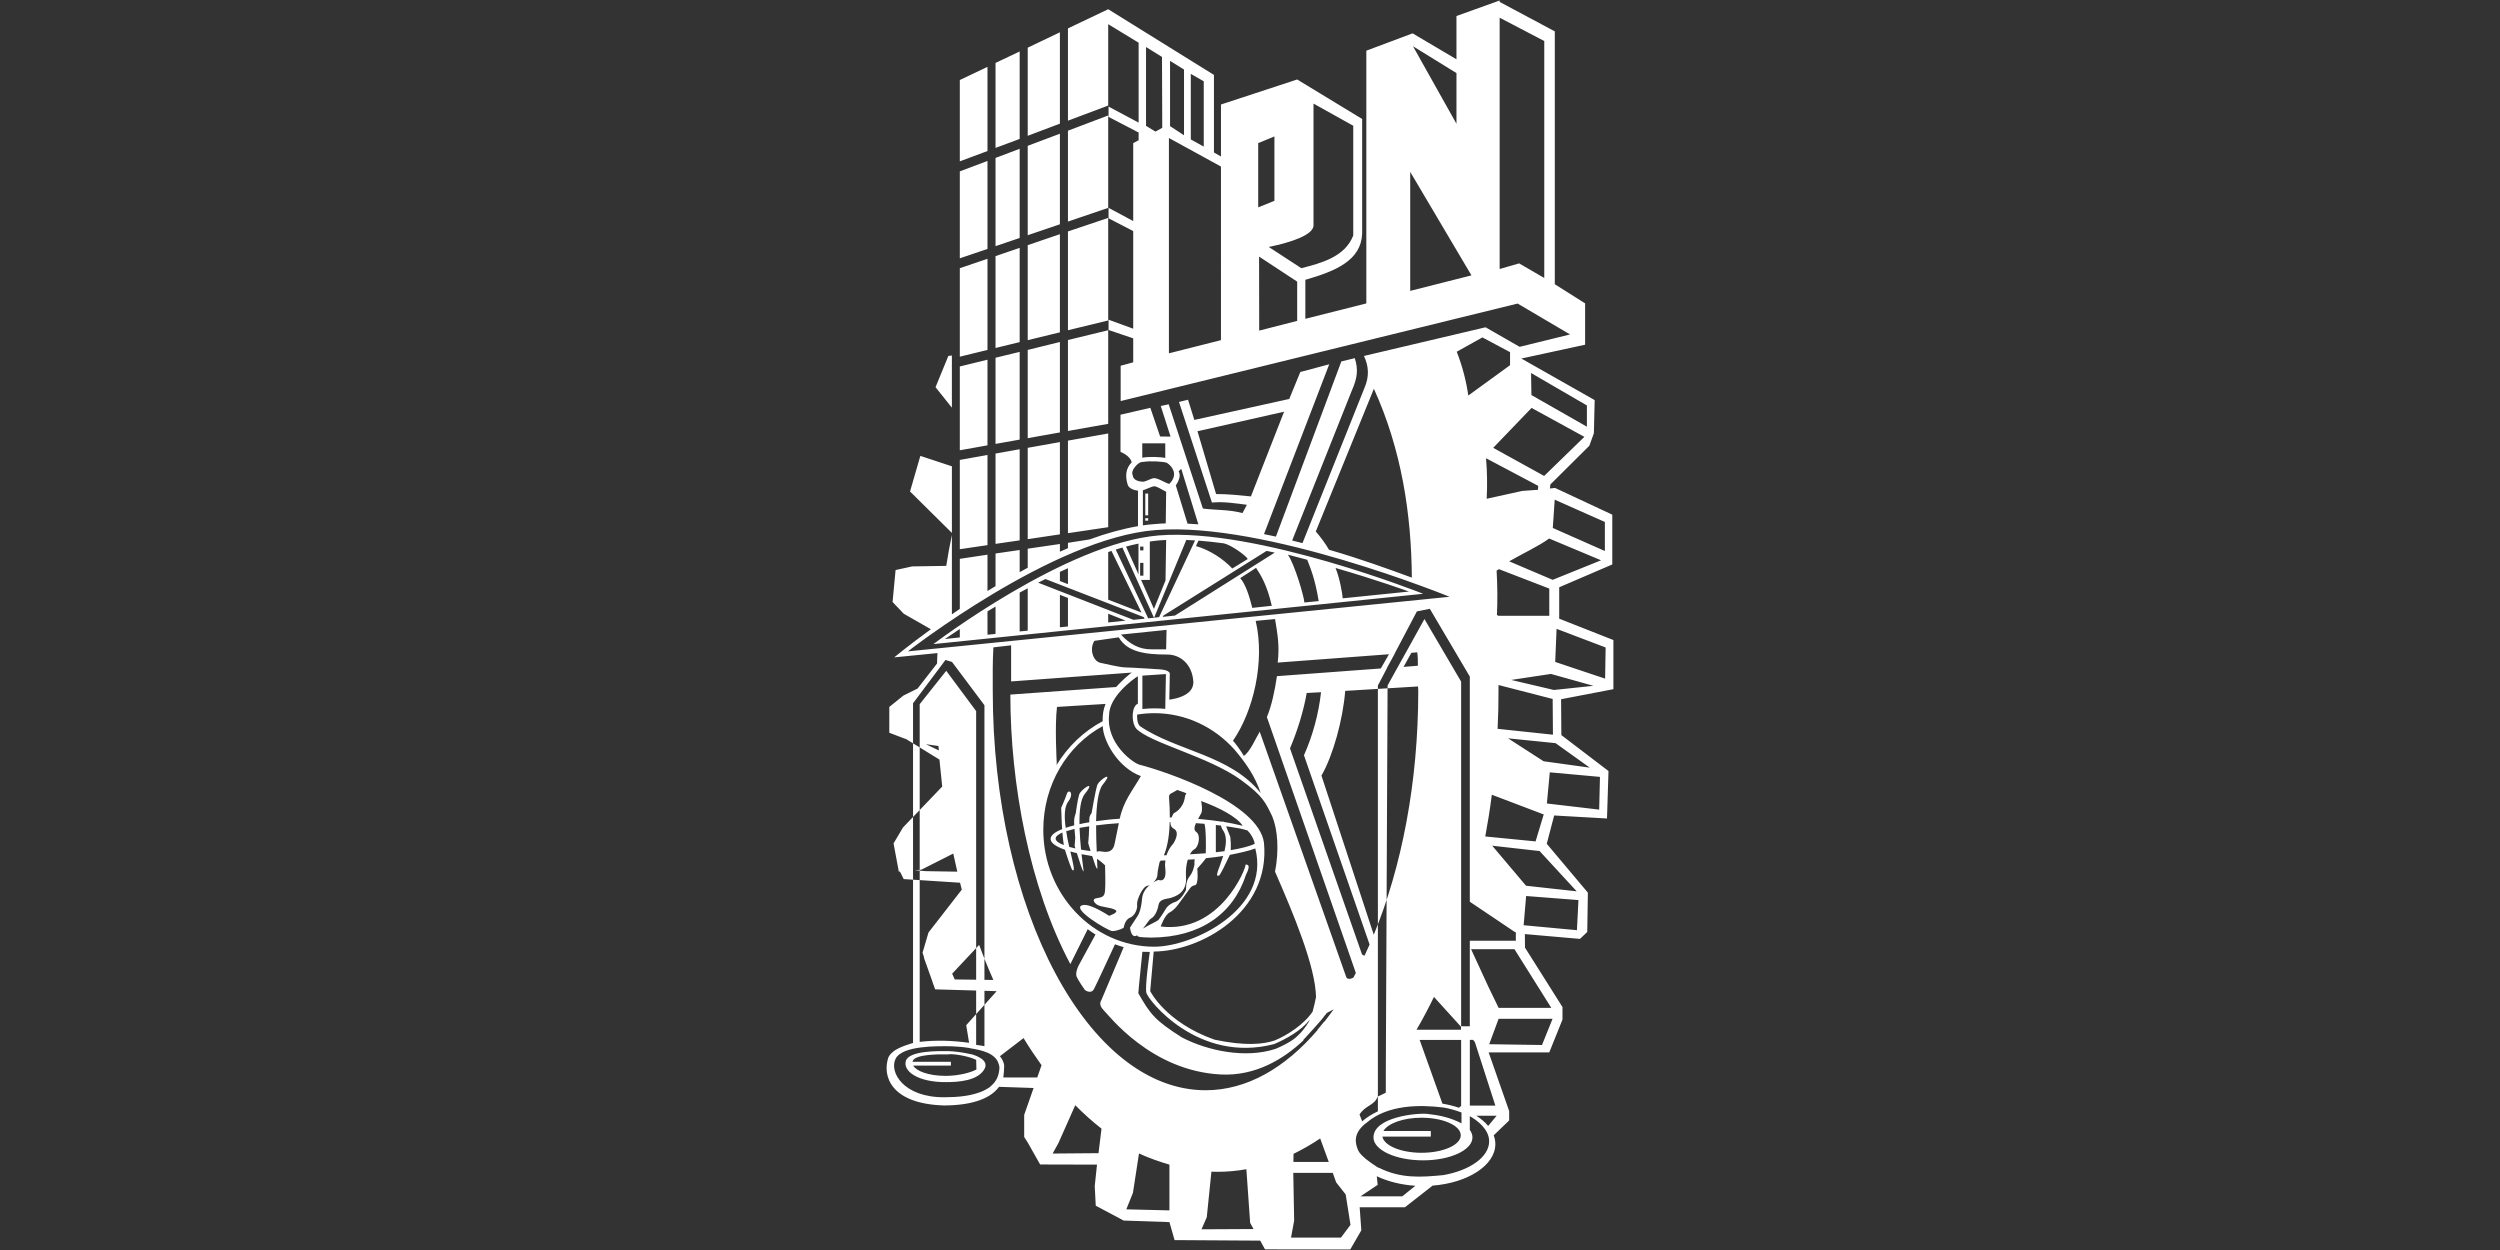 <?xml version="1.0" encoding="utf-8"?>
<!-- Generator: Adobe Illustrator 16.0.0, SVG Export Plug-In . SVG Version: 6.00 Build 0)  -->
<!DOCTYPE svg PUBLIC "-//W3C//DTD SVG 1.1//EN" "http://www.w3.org/Graphics/SVG/1.1/DTD/svg11.dtd">
<svg version="1.1" id="Layer_1" xmlns="http://www.w3.org/2000/svg" xmlns:xlink="http://www.w3.org/1999/xlink" x="0px" y="0px"
	 width="150px" height="75px" viewBox="0 0 150 75" enable-background="new 0 0 150 75" xml:space="preserve">
<rect x="0" y="0" width="150" height="75" fill="#333333" stroke="none"/>
<g>
	<path fill-rule="evenodd" clip-rule="evenodd" fill="#FFFFFF" d="M88.189,67.798c0.104,0.142,0.158,0.29,0.158,0.447
		c0,0.758-1.328,1.376-2.965,1.376c-1.638,0-2.973-0.618-2.973-1.376c0-1.221,2.618-1.486,3.259-1.408
		c0.717,0.078,1.351,0.218,2.022,0.563v-0.649c-0.325-0.126-0.732-0.243-1.064-0.297c-1.433-0.181-3.365-0.181-4.625,0.906
		c-0.037,0.024-0.082,0.056-0.135,0.103c-0.649,0.562-0.573,1.087-0.385,1.54c0.144,0.344,0.762,0.767,1.07,0.963v0.008
		c0.008,0,0.023,0.007,0.03,0.015c0.091,0.054,0.144,0.086,0.144,0.086v-0.016c1.312,0.665,2.535,0.579,3.886,0.446
		c1.584-0.282,2.739-1.087,2.739-2.026c0-0.711-0.695-1.251-1.162-1.509C88.189,67.212,88.189,67.525,88.189,67.798L88.189,67.798
		L88.189,67.798z M68.543,40.538v2.002c0.234-0.023,0.468-0.039,0.716-0.039c0.219,0,0.438,0.008,0.657,0.03l0.038-2.087
		L68.543,40.538L68.543,40.538L68.543,40.538z M68.272,42.22v-1.65c-0.287,0.18-1.735,1.228-1.728,2.354
		c-0.173,1.673,1.411,2.839,1.818,2.956c1.6,0.407,7.175,2.299,7.477,4.692c0.392,4.16-3.788,6.506-6.617,6.521l-0.21,2.37
		c0,0,0.905,1.869,3.855,2.916c1.833,0.391,2.927,0.282,3.614,0.048c0.738-0.298,1.787-0.978,2.277-1.736
		c0.092-0.321,0.152-0.626,0.204-0.868c-0.038-1.83-1.319-4.919-2.46-7.522c0.25-1.276,0.16-2.534-0.166-3.316
		c-0.406-0.837-0.557-1.228-1.878-2.188c-1.932-1.408-5.521-2.236-6.299-3.098C67.857,43.283,67.902,42.376,68.272,42.22
		L68.272,42.22L68.272,42.22z M78.947,31.889c0.309,0.359,0.565,0.704,0.793,1.095c1.87,0.54,3.537,1.149,4.971,1.673
		c-0.03-3.801-0.611-7.664-2.278-11.331L78.947,31.889L78.947,31.889L78.947,31.889z M78.578,61.191
		c-0.514,0.656-1.434,1.156-2.127,1.454l0,0c-4.574,1.188-7.599-2.675-7.673-3.089c-0.077-0.392,0.166-2.128,0.21-2.44
		c-0.136-0.008-0.309,0-0.445-0.008c-0.015,0.22-0.242,2.282-0.242,2.488c0.717,1.258,0.995,1.626,2.626,2.657
		c1.524,0.79,3.787,1.275,5.598,0.682c0.008,0,0.264-0.118,0.029-0.009c0.854-0.374,1.17-0.626,1.404-0.877
		C78.223,61.808,78.593,61.245,78.578,61.191L78.578,61.191L78.578,61.191z M86.545,66.218c0.347,0.056,0.679,0.142,0.987,0.244
		l0.144-0.11v0.008h-0.008v-3.948H87.66v-0.017h-2.481L86.545,66.218L86.545,66.218L86.545,66.218z M88.582,66.945
		c0.278,0.181,0.52,0.384,0.709,0.611l0.506-0.611H88.582L88.582,66.945L88.582,66.945z M89.622,68.119
		c0.061,0.164,0.099,0.345,0.099,0.524c0,1.274-1.645,2.329-3.765,2.494l-1.66,1.299H81.58l0.099,1.384l-0.664,1.149l-5.115-0.008
		l-0.287-0.523l-5.138-0.032l-0.309-1.079l-2.747-0.094l-1.674-0.891l-0.061-1.174l0.136-1.29l-3.411-0.009l-0.747-1.32
		l-0.211-0.329v-1.329l0.565-1.611l-2.074-0.07c-0.445,0.61-1.411,1.11-3.297,1.118c-3.19-0.094-3.726-1.76-3.342-2.886
		c0.287-0.585,1.275-0.774,1.479-0.867V42.196l1.946-2.597l0.392,0.117l1.946,2.597V58.79l0.536,0.008
		c-0.302-0.681-0.588-1.385-0.853-2.104l-1.599,1.705l-0.023,0.016l0.159,0.352l1.283,0.016V42.666l-1.795-2.418l-1.592,2.003
		v20.261c1.011-0.117,1.969-0.078,2.964,0.056l-0.173-1.056l1.826-2.041l-0.732-0.024c0-0.008,0,2.98,0,3.323
		c-0.136-0.023-0.354-0.062-0.498-0.078v-3.26l-2.459-0.071l-0.129-0.353l0,0l-0.061-0.187l-0.491-1.376l0.022,0.016l-0.098-0.297
		l0.356-1.212l1.999-2.574c-0.038-0.133-0.067-0.273-0.105-0.415l-3.38-0.218l-0.227-0.454L53.93,52.3l-0.317-1.696l0.566-0.955
		l2.354-2.456c-0.06-0.531-0.114-1.071-0.166-1.618l-2.021-1.244l-0.053-0.008l-0.935-0.359v-1.548l0.845-0.681l0.852-0.423
		l1.169-1.502c0-0.179,0.015-0.445,0.023-0.625l-2.596,0.258c0,0,0.845-0.703,2.202-1.688l-1.628-0.931l-0.671-0.704l0.181-1.917
		l0.995-0.218l2.045-0.032c0.097-0.625,0.21-1.243,0.339-1.853v4.762c0.159-0.109,0.316-0.219,0.475-0.329v-3.002l1.66-0.25v2.182
		c0.158-0.102,0.316-0.196,0.483-0.297V33.21L61.18,33v1.33c0.159-0.094,0.317-0.18,0.483-0.267v-1.141l1.931-0.282v0.462
		c0.159-0.071,0.317-0.141,0.483-0.211v-0.321l1.297-0.204c0.98-0.36,1.961-0.633,2.905-0.797v-2.127
		c-0.233-0.031-0.559-0.125-0.626-0.384c-0.151-0.531-0.105-0.953,0.249-1.321c-0.067-0.289-0.392-0.509-0.672-0.626v-2.229
		l1.789-0.414l0.588,1.721l0.626,0.007l-0.588-1.837l0.476-0.102l2.053,6.256c0.799,0.102,1.591,0.055,2.375,0.273l0.264-0.5
		c-0.702-0.086-1.395-0.204-2.096-0.133l-1.978-6.037l0.543-0.133l0.377,1.212l5.696-1.258l0.664-1.619l1.735-0.462l-3.915,10.19
		c0.233,0.048,0.476,0.103,0.716,0.149l3.925-10.51l0.807-0.196c0.212,0.681,0.165,1.174-0.183,1.956l-3.575,8.984
		c0.204,0.047,0.415,0.102,0.619,0.157l3.72-9.313c0.294-0.681,0.264-1.283-0.031-1.917l7.296-1.72l2.045,1.173l3.024-0.743
		l-3.145-1.854l-23.818,5.85v-2.119l0.754-0.204V20.3l-1.479-0.5v-0.618l1.479,0.54v-5.858l-1.479-0.766v-0.625l1.479,0.79V8.586
		l0.325-0.173V7.952l-1.804-0.938V6.395l1.804,0.962V2.563l-1.826-1.111v4.881L64.077,7.24V1.704l2.415-1.15l6.345,3.941v4.653
		l0.421,0.243V6.27l4.573-1.501l3.899,2.37v6.873c-0.061,1.619-1.591,2.252-3.409,2.777v2.339l3.659-0.923V3.041l2.775-1.04
		l2.633,1.556V0.961l2.59-0.931v0.085l3.31,1.767v15.172l1.819,1.149v2.479l-3.826,0.83l4.399,2.494l-0.047,1.986l-0.271,0.751
		l-2.338,2.323l-0.031,0.243l0.311-0.032l3.433,1.603v2.988l-3.185,1.369v1.884l3.252,1.282v2.948l-3.139,0.603l0.016,2.151
		l2.829,2.157l-0.09,2.848l-3.17-0.181l-0.445,1.697l2.467,2.933l-0.037,2.36l-0.438,0.415l-3.305-0.289l0.008,0.813l2.249,3.566
		v0.75l-0.793,1.971H89.32l1.23,3.52v0.562L89.622,68.119L89.622,68.119L89.622,68.119z M84.922,71.146
		c-0.875-0.055-1.674-0.267-2.315-0.571l0.053,0.517l-1.033,0.688h2.511L84.922,71.146L84.922,71.146L84.922,71.146z M81.73,67.282
		c0.256-0.228,0.574-0.43,0.943-0.602V41.132l0.558-1.07h-0.007l0.453-0.829H83.67l1.344-2.55l0.775-0.156l2.4,4.068v13.513h0.015
		v0.006l2.7,1.816h0.046v0.516h-2.746v0.016h-0.015v5.114h-0.521V40.897l-2.202-3.754l-1.102,1.987l0,0l-0.597,1.071l0,0
		l-0.512,0.93l-0.106,23.14v0.797v0.493l-0.483,0.235c-0.233,0.562-0.732,0.508-1.094,1.072L81.73,67.282L81.73,67.282L81.73,67.282
		z M85.85,67.861h-2.844c0.256-0.454,1.185-0.798,2.285-0.798c1.299,0,2.355,0.47,2.355,1.056c0,0.579-1.057,1.048-2.355,1.048
		c-1.236,0-2.254-0.431-2.346-0.969h2.904V67.861L85.85,67.861L85.85,67.861z M88.181,66.336h0.009v-3.925h0.015v-0.017h0.182l0,0
		l0.104,0.126l1.23,3.815H88.181L88.181,66.336L88.181,66.336L88.181,66.336z M87.66,61.785v-0.181l-1.622-1.789
		c-0.331,0.679-0.679,1.344-1.048,1.97H87.66L87.66,61.785L87.66,61.785z M84.213,40.014l0.468-0.844l0.354-0.032
		c0.03,0.195,0.046,0.556,0.037,0.806L84.213,40.014L84.213,40.014L84.213,40.014z M83.338,39.255l-0.49,0.853l-6.231,0.462
		c-0.121,0.852-0.332,1.822-0.604,2.455l5.327,15.32c0.007,0.016,0.007,0.022,0.007,0.039c-0.045,0.086-0.098,0.179-0.143,0.272
		c-0.158,0.095-0.378,0.118-0.431-0.038L75.583,43.9c-0.242,0.399-0.566,1.189-0.952,1.455c-0.105-0.196-0.512-0.782-0.656-0.907
		c1.222-1.761,1.939-4.755,1.366-7.195l1.161-0.11c0.151,0.907,0.28,1.604,0.16,2.612L83.338,39.255L83.338,39.255L83.338,39.255z
		 M56.91,63.068c-0.603-0.01-2.376-0.032-2.558,0.586c-0.188,0.626,0.747,1.29,2.422,1.273c0.686,0,1.954-0.062,2.324-0.844
		c0.203-0.492-0.521-0.751-0.845-0.837l0.007,0.008C57.77,63.138,57.212,63.075,56.91,63.068L56.91,63.068L56.91,63.068z
		 M59.415,65.194h0.015c-0.061,0.048-0.122,0.086-0.189,0.125c-0.286,0.18-0.55,0.25-0.55,0.25l0,0
		c-0.529,0.181-1.185,0.266-2.03,0.266c-2.453,0.016-3.32-1.508-2.927-2.306c0.399-0.798,2.481-0.768,3.364-0.751
		c0.264,0.008,0.71,0.039,1.103,0.109v0.007c0.685,0.11,1.554,0.29,1.728,0.971c0.021,0.063,0.037,0.126,0.037,0.188
		c0,0.062-0.008,0.148-0.022,0.228C59.889,64.701,59.664,65,59.415,65.194L59.415,65.194L59.415,65.194z M54.752,63.709h2.302v0.227
		h-2.263c0.18,0.32,0.897,0.617,1.976,0.617c0.799-0.008,1.501-0.211,1.818-0.383l-0.015-0.578c-0.452-0.227-1.374-0.383-1.682-0.33
		c-0.506-0.007-1.97-0.021-2.128,0.4C54.759,63.677,54.752,63.692,54.752,63.709L54.752,63.709L54.752,63.709z M60.199,64.647
		c0.03-0.211,0.052-0.492,0.052-0.688c-0.006-0.211-0.127-0.43-0.256-0.587l1.418-1.086c0.346,0.571,0.709,1.109,1.079,1.626
		l-0.256,0.735H60.199L60.199,64.647L60.199,64.647z M57.438,52.3l-1.901-0.031l-0.657-0.056l0.4-0.031l1.916-0.969
		C57.272,51.58,57.355,51.939,57.438,52.3L57.438,52.3L57.438,52.3z M56.33,45.026l-0.777-0.375l0.754,0.109
		C56.314,44.846,56.321,44.933,56.33,45.026L56.33,45.026L56.33,45.026z M65.91,69.19l-2.753,0.023l0.347-0.626l1.011-2.274
		c0.513,0.516,1.034,0.984,1.576,1.406L65.91,69.19L65.91,69.19L65.91,69.19z M70.166,72.623l-2.588-0.062l0.399-0.993l0.363-2.362
		c0.537,0.259,1.268,0.509,1.826,0.673V72.623L70.166,72.623L70.166,72.623z M72.089,73.758l3.123-0.016l-0.203-0.368l-0.227-3.222
		c-0.565,0.103-1.139,0.156-1.728,0.156c-0.121,0-0.249-0.008-0.369-0.008l-0.279,2.736L72.089,73.758L72.089,73.758L72.089,73.758z
		 M77.604,69.715h2.121l-0.514-1.408c-0.52,0.352-1.057,0.658-1.599,0.923L77.604,69.715L77.604,69.715L77.604,69.715z
		 M79.966,70.371h-2.369l0.052,2.87l-0.188,1.017h2.995l0.573-0.767l-0.287-1.821l-0.572-0.728L79.966,70.371L79.966,70.371
		L79.966,70.371z M88.265,56.952h2.603l2.21,3.52h-3.16l-0.604-1.244L88.265,56.952L88.265,56.952L88.265,56.952z M89.917,61.128
		h3.236L92.52,62.7l-3.168-0.047L89.917,61.128L89.917,61.128L89.917,61.128z M92.625,48.858l-0.49,1.626l-3.019-0.296l0,0
		c0.151-0.822,0.287-1.65,0.393-2.504l3.07,1.166L92.625,48.858L92.625,48.858L92.625,48.858z M89.532,50.742l2.844,0.321
		l2.226,2.416l-3.04-0.335L89.532,50.742L89.532,50.742L89.532,50.742z M91.568,53.761l3.139,0.243l-0.091,1.807l-3.198-0.297
		L91.568,53.761L91.568,53.761L91.568,53.761z M93.16,41.938l0.016,2.144l-3.32-0.353c0.039-0.752,0.054-1.518,0.054-2.283
		c0-0.117,0-0.234,0-0.345L93.16,41.938L93.16,41.938L93.16,41.938z M90.483,44.3l2.851,0.289l2.052,1.47l-2.768-0.383L90.483,44.3
		L90.483,44.3L90.483,44.3z M92.987,46.34l3.01,0.273l-0.046,1.964l-3.138-0.368L92.987,46.34L92.987,46.34L92.987,46.34z
		 M57.114,21.332l-0.212,0.023l-0.77,1.877l0.981,1.228V21.332L57.114,21.332L57.114,21.332z M57.114,27.979l-1.893-0.626
		l-0.619,2.135l2.512,2.487V27.979L57.114,27.979L57.114,27.979z M59.604,38.842c-0.053,0.906-0.039,1.642-0.039,2.604
		c0,13.2,5.742,23.969,12.772,23.969c2.46,0,4.769-1.33,6.731-3.629c-0.009,0.007-0.015,0.007-0.023,0.007
		c0.136-0.163,0.287-0.343,0.408-0.499c0.007,0,0.015,0,0.015,0.007c0.099-0.133,0.196-0.259,0.294-0.391
		c0.023-0.023,0.03-0.039,0.03-0.039l0,0c0.075-0.102,0.15-0.203,0.227-0.312c-0.136,0.078-0.278,0.147-0.414,0.219
		c-0.031,0.038-0.054,0.078-0.084,0.118c-0.023,0.015-0.038,0.03-0.053,0.054c-0.067,0.148-1.276,1.454-1.276,1.454
		s0.009,0,0.023,0.009c-1.17,1.11-2.874,2.166-4.979,2.056c-4.179-0.219-6.691-3.534-7.03-3.871
		c-0.333-0.335-0.129-0.578-0.129-0.578l1.343-3.19c-0.173-0.047-0.346-0.11-0.521-0.172c-0.195,0.413-1.101,2.385-1.259,2.683
		c-0.181,0.335-0.543,0.062-0.543,0.062s-0.393-0.556-0.498-0.798c-0.098-0.242,0.105-0.649,0.105-0.649l1.026-1.885
		c-0.159-0.102-0.317-0.203-0.468-0.32l-1.041,2.096c-2.46-4.614-3.6-10.831-3.6-16.172l6.346-0.454
		c0.226-0.257,0.761-0.767,0.95-0.867l-7.25,0.532v-2.167L59.604,38.842L59.604,38.842L59.604,38.842z M81.875,57.336
		c0.097-0.22,0.203-0.438,0.301-0.665l-3.938-11.355c0.52-1.164,0.875-2.455,1.025-3.784l-0.859,0.047
		c-0.204,1.134-0.559,2.268-1.004,3.323l4.308,12.325C81.738,57.296,81.799,57.328,81.875,57.336L81.875,57.336L81.875,57.336z
		 M82.426,56.084c1.674-4.059,2.67-9.134,2.67-14.639c0-0.11-0.015-0.156-0.015-0.258l-4.368,0.266
		c-0.137,1.713-0.725,3.871-1.426,5.083L82.426,56.084L82.426,56.084L82.426,56.084z M71.448,4.433v3.933l0.777,0.43V4.878
		L71.448,4.433L71.448,4.433L71.448,4.433z M71.041,8.116V4.174l-0.838-0.523v3.917L71.041,8.116L71.041,8.116L71.041,8.116z
		 M69.735,7.67L69.72,3.416l-0.958-0.595v4.731l0.565,0.344L69.735,7.67L69.735,7.67L69.735,7.67z M63.594,1.938L61.663,2.86v5.288
		l1.931-0.729V1.938L63.594,1.938L63.594,1.938z M61.18,3.088l-1.448,0.688v5.099l1.448-0.54V3.088L61.18,3.088L61.18,3.088z
		 M59.249,4.011l-1.66,0.79V9.68l1.66-0.618V4.011L59.249,4.011L59.249,4.011z M57.589,10.282v5.216l1.66-0.562V9.657L57.589,10.282
		L57.589,10.282L57.589,10.282z M57.589,16.092v5.31l1.66-0.407v-5.467L57.589,16.092L57.589,16.092L57.589,16.092z M57.589,21.988
		v5.029l1.66-0.297v-5.138L57.589,21.988L57.589,21.988L57.589,21.988z M57.589,27.596v5.356l1.66-0.243v-5.411L57.589,27.596
		L57.589,27.596L57.589,27.596z M57.589,37.739v0.507l-0.897,0.095C56.691,38.341,57.023,38.113,57.589,37.739L57.589,37.739
		L57.589,37.739z M59.249,38.083v-1.401c0.151-0.093,0.316-0.188,0.483-0.289v1.642L59.249,38.083L59.249,38.083L59.249,38.083z
		 M61.18,37.887v-2.331c0.159-0.086,0.317-0.172,0.483-0.257v2.541L61.18,37.887L61.18,37.887L61.18,37.887z M63.594,37.637v-1.948
		l0.483,0.188v1.712L63.594,37.637L63.594,37.637L63.594,37.637z M63.594,34.861v-0.548c0.159-0.071,0.317-0.149,0.483-0.219v0.955
		L63.594,34.861L63.594,34.861L63.594,34.861z M66.492,37.347v-0.524l1.048,0.415L66.492,37.347L66.492,37.347L66.492,37.347z
		 M66.492,35.979v-2.854c0.061-0.023,0.128-0.047,0.196-0.071l1.802,3.7L66.492,35.979L66.492,35.979L66.492,35.979z M66.492,31.631
		v-5.623l-2.415,0.43v5.552L66.492,31.631L66.492,31.631L66.492,31.631z M66.492,25.43v-5.616l-2.415,0.588v5.457L66.492,25.43
		L66.492,25.43L66.492,25.43z M66.492,19.228v-6.154l-2.415,0.813v5.927L66.492,19.228L66.492,19.228L66.492,19.228z M66.492,12.472
		V6.927l-2.415,0.915v5.452L66.492,12.472L66.492,12.472L66.492,12.472z M63.594,32.061v-5.536l-1.931,0.344v5.481L63.594,32.061
		L63.594,32.061L63.594,32.061z M61.18,32.421v-5.466l-1.448,0.258v5.419L61.18,32.421L61.18,32.421L61.18,32.421z M63.594,25.946
		v-5.427l-1.931,0.477v5.294L63.594,25.946L63.594,25.946L63.594,25.946z M61.18,26.376v-5.263l-1.448,0.351v5.169L61.18,26.376
		L61.18,26.376L61.18,26.376z M63.594,19.94v-5.889l-1.931,0.658v5.701L63.594,19.94L63.594,19.94L63.594,19.94z M61.18,20.526
		v-5.654l-1.448,0.494v5.513L61.18,20.526L61.18,20.526L61.18,20.526z M63.594,13.457V8.022l-1.931,0.727v5.364L63.594,13.457
		L63.594,13.457L63.594,13.457z M61.18,14.278v-5.35l-1.448,0.547v5.294L61.18,14.278L61.18,14.278L61.18,14.278z M84.779,2.774
		l2.609,1.611v3.042L84.779,2.774L84.779,2.774L84.779,2.774z M84.613,17.453l3.674-0.931l-3.674-6.209V17.453L84.613,17.453
		L84.613,17.453z M89.979,16.14l1.168-0.337l1.509,0.876V2.462l-2.677-1.4V16.14L89.979,16.14L89.979,16.14z M73.258,9.993
		L70.135,8.28v12.919l3.123-0.79V9.993L73.258,9.993L73.258,9.993z M75.552,19.838l2.279-0.586v-2.354l-2.286-1.502L75.552,19.838
		L75.552,19.838L75.552,19.838z M76.126,14.818l1.953,1.274c1.185-0.305,2.618-0.673,3.116-1.963V7.545l-2.385-1.33v7.335
		C78.766,14.09,77.535,14.528,76.126,14.818L76.126,14.818L76.126,14.818z M75.492,8.586l0.973-0.399v3.862l-0.973,0.392V8.586
		L75.492,8.586L75.492,8.586z M90.671,40.796l2.565,0.603l2.368-0.25l-2.55-0.713L90.671,40.796L90.671,40.796L90.671,40.796z
		 M93.312,39.717l2.995,1.001l0.031-1.869l-2.943-1.119L93.312,39.717L93.312,39.717L93.312,39.717z M92.957,36.948v-1.633
		l-3.018-1.165c-0.045,0.023-0.098,0.054-0.143,0.085c0.052,0.892,0.059,1.784,0.021,2.667l0.091,0.046H92.957L92.957,36.948
		L92.957,36.948z M90.551,33.68l2.609,1.11l2.904-1.173l-3.115-1.306C92.331,32.765,91.335,33.226,90.551,33.68L90.551,33.68
		L90.551,33.68z M93.168,31.678l3.124,1.383v-1.743l-3.01-1.337L93.168,31.678L93.168,31.678L93.168,31.678z M91.863,22.38
		l3.351,1.947v1.275l-3.329-1.899L91.863,22.38L91.863,22.38L91.863,22.38z M95.062,26.211l-2.413,2.346l-3.057-1.688l2.302-2.394
		L95.062,26.211L95.062,26.211L95.062,26.211z M89.162,27.494l3.131,1.658l-0.015,0.235l-0.943,0.069l-2.135,0.47
		C89.245,29.113,89.23,28.308,89.162,27.494L89.162,27.494L89.162,27.494z M66.544,54.95c0,0,0.642-0.203,0.369-0.359
		c-0.271-0.156-0.859-0.156-1.093-0.312c-0.234-0.166-0.302-0.359,0.03-0.399c0.34-0.047,0.422-0.125,0.453-0.445
		c0.038-0.321,0-1.518,0-1.518s-0.234-0.227-0.483-0.392c0.023,0.478,0.038,0.734-0.008,0.571c-0.022,0.047-0.158-0.336-0.279-0.727
		c-0.022-0.009-0.053-0.016-0.075-0.016c-0.016,0-0.039-0.009-0.046-0.009c-0.181-0.031-0.354-0.062-0.521-0.093
		c0.083,0.734,0.167,1.219,0.106,1c-0.031,0.063-0.242-0.602-0.385-1.063c-0.144-0.031-0.272-0.069-0.392-0.102
		c0.165,0.704,0.294,1.213,0.143,1.126c-0.045,0.078-0.34-0.821-0.467-1.227c-0.552-0.196-0.86-0.415-0.86-0.649
		c0-0.212,0.249-0.415,0.694-0.587c-0.015-0.203-0.031-0.406-0.031-0.517c0-0.234-0.03-0.758-0.03-0.758s0.233-0.517,0.34-0.837
		c0.098-0.321,0.468-0.078,0.098,0.438c-0.256,0.321-0.256,0.931-0.166,1.596c0.15-0.055,0.324-0.103,0.513-0.149
		c-0.008-0.102-0.008-0.187-0.008-0.249c0-0.234,0.099-0.478,0.099-0.478s0.105-0.798,0.203-1.118
		c0.098-0.321,1.079-0.961,0.339-0.039c-0.256,0.312-0.332,1.032-0.317,1.813c0.181-0.047,0.378-0.078,0.589-0.116
		c0-0.07,0-0.134,0-0.182c0-0.241,0.135-0.358,0.135-0.358s0.234-1.361,0.339-1.681c0.098-0.313,1.078-0.954,0.333-0.039
		c-0.279,0.351-0.377,1.25-0.4,2.197c0.438-0.062,0.913-0.119,1.419-0.149c0.226-1.071,0.762-1.673,1.267-2.558
		c-1.389-0.508-2.271-2.134-2.286-3.002c-2.144,1.172-3.568,3.527-3.568,6.232c0,3.855,2.987,7.007,6.661,7.007
		c2.316,0,6.986-2.245,6.059-5.896c-0.363,0.141-0.943,0.273-1.524,0.383c-0.174,0.367-0.62,1.32-0.665,1.242
		c-0.272,0.125,0.045-0.469,0.264-1.173c-0.325,0.056-0.672,0.094-1.042,0.134c0,0.008-0.007,0.015-0.007,0.023
		c-0.205,0.273-0.506,0.594-0.506,0.594s0.098,0.962-0.135,1.001c-0.242,0.039-0.34,0.243-0.34,0.243l-0.641,0.876
		c0,0-0.235,0.359-0.543,0.516c-0.302,0.164-0.536,0.845-0.536,0.845c3.576,0.438,5.153-3.544,5.085-3.707
		c0,0,0.407-0.117,0.031,0.603c-0.77,2.37-2.762,3.753-5.682,3.769c-0.596-0.016-0.853-0.022-0.838-0.141
		c-0.376,0.251-0.437-0.461-0.437-0.461l0.461-0.704c0,0,0.195-0.243,0.264-1.039c0.03-0.361,0.241-0.627,0.453-0.807
		c-0.053,0.024-0.099,0.04-0.144,0.047c-0.271,0.039-0.642,0.836-0.611,1.118c0.039,0.282-0.136,0.681-0.437,0.799
		c-0.302,0.124-0.37,0.602-0.37,0.602s-0.346,0.195-0.679,0.195c-0.227,0.008-2.617-1.415-1.742-1.564
		C65.465,54.224,66.544,54.95,66.544,54.95L66.544,54.95L66.544,54.95z M90.603,21.911v-0.782l-1.659-0.884l-1.539,0.859
		c0.332,0.86,0.559,1.706,0.693,2.628L90.603,21.911L90.603,21.911L90.603,21.911z M78.434,33.586
		c0.166,0.438,0.46,1.087,0.688,2.479l-0.86,0.085c-0.016-0.352-0.581-2.283-0.988-2.869L78.434,33.586L78.434,33.586L78.434,33.586
		z M80.562,35.9c-0.015-0.28-0.181-1.219-0.43-1.822c2.497,0.72,4.406,1.416,4.406,1.416L80.562,35.9L80.562,35.9L80.562,35.9z
		 M75.363,34.071c0.294,0.446,0.658,1.024,0.944,2.276l-1.17,0.125c-0.166-0.657-0.385-1.401-0.724-1.783L75.363,34.071
		L75.363,34.071L75.363,34.071z M71.849,25.875l5.196-1.173l-1.99,5.083c-0.718-0.07-1.411-0.148-2.09-0.141L71.849,25.875
		L71.849,25.875L71.849,25.875z M68.536,27.463v-0.861h1.38v0.875C69.592,27.408,68.905,27.392,68.536,27.463L68.536,27.463
		L68.536,27.463z M70.716,28.283l0.159-0.155l1.026,3.331c-0.182-0.015-0.468-0.024-0.649-0.04l-0.703-2.292
		C70.678,28.933,70.89,28.542,70.716,28.283L70.716,28.283L70.716,28.283z M75.642,47.584c-0.339-1.008-0.866-1.775-1.576-2.612
		c-1.208-1.345-2.919-2.182-4.806-2.182c-0.355,0-0.694,0.031-1.034,0.086c-0.007,0.266,0.023,0.548,0.166,0.688
		C70.565,45.058,73.81,45.283,75.642,47.584L75.642,47.584L75.642,47.584z M66.332,42.235l-2.912,0.18
		c-0.143,1.142-0.015,3.378-0.015,3.378l-0.015,0.116c0.679-1.117,1.629-2.032,2.769-2.635C66.151,42.9,66.196,42.57,66.332,42.235
		L66.332,42.235L66.332,42.235z M69.969,29.504c-0.038-0.023-0.083-0.039-0.121-0.062c-0.181-0.093-0.468-0.282-0.619-0.266
		c-0.12,0.015-0.46,0.18-0.656,0.242v2.104c0.233-0.031,0.469-0.062,0.702-0.077c0.219-0.024,0.445-0.032,0.67-0.041L69.969,29.504
		L69.969,29.504L69.969,29.504z M70.158,29.035c-0.287-0.071-0.687-0.376-0.958-0.344c-0.114,0.016-0.461,0.195-0.581,0.211
		c-0.121,0.008-0.559-0.031-0.634-0.296c-0.068-0.266-0.083-0.196,0.015-0.455c0.121-0.179,0.347-0.469,0.619-0.438
		c0.324-0.07,1.26-0.023,1.403,0.062c0.151,0.094,0.423,0.353,0.423,0.681C70.445,28.777,70.158,29.035,70.158,29.035L70.158,29.035
		L70.158,29.035z M68.89,29.614h-0.173v1.305h0.173V29.614L68.89,29.614L68.89,29.614z M68.89,31.091h-0.173v0.148h0.173V31.091
		L68.89,31.091L68.89,31.091z M68.468,34.798h0.521v-2.307c0.212-0.032,0.416-0.055,0.611-0.071
		c0.121-0.007,0.249-0.016,0.369-0.023l-0.038,2.432l-0.694,1.705L68.468,34.798L68.468,34.798L68.468,34.798z M68.309,32.616v1.846
		l-0.747-1.667C67.819,32.726,68.068,32.663,68.309,32.616L68.309,32.616L68.309,32.616z M68.604,32.795h-0.196v0.228h0.196V32.795
		L68.604,32.795L68.604,32.795z M68.604,33.773h-0.196v0.767h0.196V33.773L68.604,33.773L68.604,33.773z M70.188,40.429l-0.03,1.548
		c0,0,1.509-0.133,1.441-1.094c-0.068-1.002-0.755-1.62-1.584-1.611c-1.291,0-2.384-0.149-2.89-1.032l-1.463,0.211
		c-0.294,0.461-0.112,1.181,0.339,1.313c0.371,0.078,1.215,0.281,1.517,0.281s2.09,0.117,2.09,0.117
		C69.879,40.179,70.195,40.264,70.188,40.429L70.188,40.429L70.188,40.429z M67.26,38.074c0.498,0.556,1.079,0.884,1.789,0.884h0.92
		l0.023-1.165L67.26,38.074L67.26,38.074L67.26,38.074z M85.39,35.627l-29.386,3.019c0,0,7.959-6.068,13.536-6.522
		C75.439,31.662,85.39,35.627,85.39,35.627L85.39,35.627L85.39,35.627z M73.432,32.601c0.46,0.102,1.343,0.751,1.434,0.939
		l-0.929,0.57c-0.536-0.57-1.358-1.118-2.181-1.345l0.151-0.328C72.406,32.476,72.918,32.53,73.432,32.601L73.432,32.601
		L73.432,32.601z M70.497,36.933l5.99-3.777c-0.165-0.038-0.323-0.07-0.49-0.102l-6.202,3.887l-0.031,0.071l-0.082,0.008
		L70.497,36.933L70.497,36.933L70.497,36.933z M68.626,37.026l0.045,0.094l0.219-0.023l-1.946-4.122
		c0.136-0.039,0.264-0.085,0.399-0.124l1.894,4.214l-1.23,0.125l-5.718-2.229c0.144-0.071,0.287-0.148,0.437-0.219L68.626,37.026
		L68.626,37.026L68.626,37.026z M66.8,33.023c-0.008,0-0.015,0-0.015,0S66.792,33.023,66.8,33.023L66.8,33.023L66.8,33.023z
		 M71.705,32.421l-2.158,4.605l-0.301,0.039l1.932-4.668C71.191,32.397,71.893,32.437,71.705,32.421L71.705,32.421L71.705,32.421z
		 M86.975,35.807l-32.501,3.276c0,0,8.729-6.818,14.877-7.28C75.885,31.279,86.975,35.807,86.975,35.807L86.975,35.807
		L86.975,35.807z M72.95,49.5v1.635c0.181-0.016,0.355-0.04,0.52-0.063c0.106-0.438,0.136-0.876-0.052-1.197
		c-0.098-0.133-0.144-0.249-0.16-0.342C73.161,49.522,73.054,49.508,72.95,49.5L72.95,49.5L72.95,49.5z M72.346,51.197
		c0.014-0.431,0.022-1.432-0.077-1.769c-0.166-0.016-0.339-0.03-0.513-0.038c-0.098,0.219-0.136,0.421,0.015,0.523
		c0.302,0.203,0.136,0.923-0.105,1.04c-0.083,0.039-0.181,0.148-0.272,0.306C71.727,51.243,72.043,51.22,72.346,51.197
		L72.346,51.197L72.346,51.197z M70.641,47.396c-0.724,0.446-0.445-0.022-0.453,1.65c0.038,0,0.068,0,0.105,0
		c0.061-0.141,0.129-0.25,0.129-0.25s0.573-0.242,0.671-0.962c0.015-0.11,0.053-0.187,0.091-0.234
		C71.025,47.521,70.799,47.467,70.641,47.396L70.641,47.396L70.641,47.396z M72.067,48.061c0.045,0.234,0.09,0.563,0.007,0.735
		c-0.045,0.086-0.113,0.203-0.188,0.337c0.521,0.047,1.011,0.101,1.448,0.171c0.038-0.023,0.076-0.016,0.113,0.017
		c0.37,0.054,0.822,0.155,1.116,0.227C74.209,49.007,73.175,48.468,72.067,48.061L72.067,48.061L72.067,48.061z M75.281,50.634
		c-0.031-0.282-0.25-0.634-0.431-0.806c-0.348-0.117-0.717-0.165-1.064-0.219l0,0c-0.067-0.008-0.143-0.024-0.219-0.031
		c0.076,0.219,0.174,0.422,0.25,0.633c0.015,0.188,0.03,0.345,0.03,0.345v0.453C74.451,50.908,74.986,50.774,75.281,50.634
		L75.281,50.634L75.281,50.634z M65.805,51.103c-0.023-0.461-0.039-1.024-0.039-1.58c0.415-0.054,0.875-0.102,1.365-0.132
		c-0.082,0.398-0.173,0.844-0.256,1.243c-0.136,0.68-0.739,0.438-0.905,0.438C65.932,51.071,65.873,51.087,65.805,51.103
		L65.805,51.103L65.805,51.103z M65.352,49.578c-0.015,0.266-0.022,0.539-0.022,0.539l-0.037,0.477c0,0,0.06,0.211,0.143,0.47
		c-0.203-0.024-0.392-0.055-0.573-0.086c-0.037-0.406-0.076-0.86-0.091-1.306C64.952,49.641,65.141,49.609,65.352,49.578
		L65.352,49.578L65.352,49.578z M64.469,49.733c0.023,0.274,0.046,0.54,0.046,0.54l-0.037,0.479c0,0,0.015,0.062,0.045,0.156
		c-0.128-0.032-0.257-0.063-0.37-0.095c-0.068-0.298-0.136-0.625-0.181-0.939C64.115,49.828,64.281,49.781,64.469,49.733
		L64.469,49.733L64.469,49.733z M63.745,49.952c0.015,0.165,0.022,0.282,0.022,0.282l0.061,0.47c-0.317-0.117-0.49-0.251-0.49-0.392
		C63.338,50.188,63.481,50.07,63.745,49.952L63.745,49.952L63.745,49.952z M71.682,51.557c-0.136,0.008-0.271,0.015-0.416,0.023
		c-0.083,0.273-0.136,0.626-0.105,1.056c0.068,0.954-0.672,1.157-0.913,1.235c-0.233,0.078-0.671,0.04-0.739,0.438
		c-0.068,0.398-0.271,0.72-0.438,0.798c-0.127,0.062-0.264,0.337-0.498,0.609c0.346-0.219,0.86-0.438,0.936-0.523
		c0.167-0.203,0.476-0.719,0.476-0.719s0.166-0.242,0.536-0.361c0.369-0.125,0.641-0.719,0.641-0.719s-0.031-0.523,0.204-0.798
		c0.234-0.28,0.302-0.72,0.302-0.72S71.659,51.697,71.682,51.557L71.682,51.557L71.682,51.557z M69.924,51.627
		c-0.091,0.008-0.18,0.008-0.279,0.008c-0.038,0.055-0.067,0.078-0.067,0.078s-0.136,0.562-0.136,0.797
		c0,0.134-0.105,0.306-0.241,0.438c0.173-0.11,0.309-0.156,0.309-0.156s0.506,0.243,0.408-0.681
		C69.894,51.939,69.901,51.775,69.924,51.627L69.924,51.627L69.924,51.627z M70.226,49.327c-0.008,0.148,0.03,0.298,0.197,0.392
		c0.437,0.233-0.038,0.915-0.038,0.915s-0.25,0.242-0.393,0.68c-0.052,0-0.106,0-0.159,0c0.151-0.351,0.325-0.962,0.348-1.993
		C70.195,49.32,70.21,49.32,70.226,49.327L70.226,49.327z"/>
</g>
</svg>
